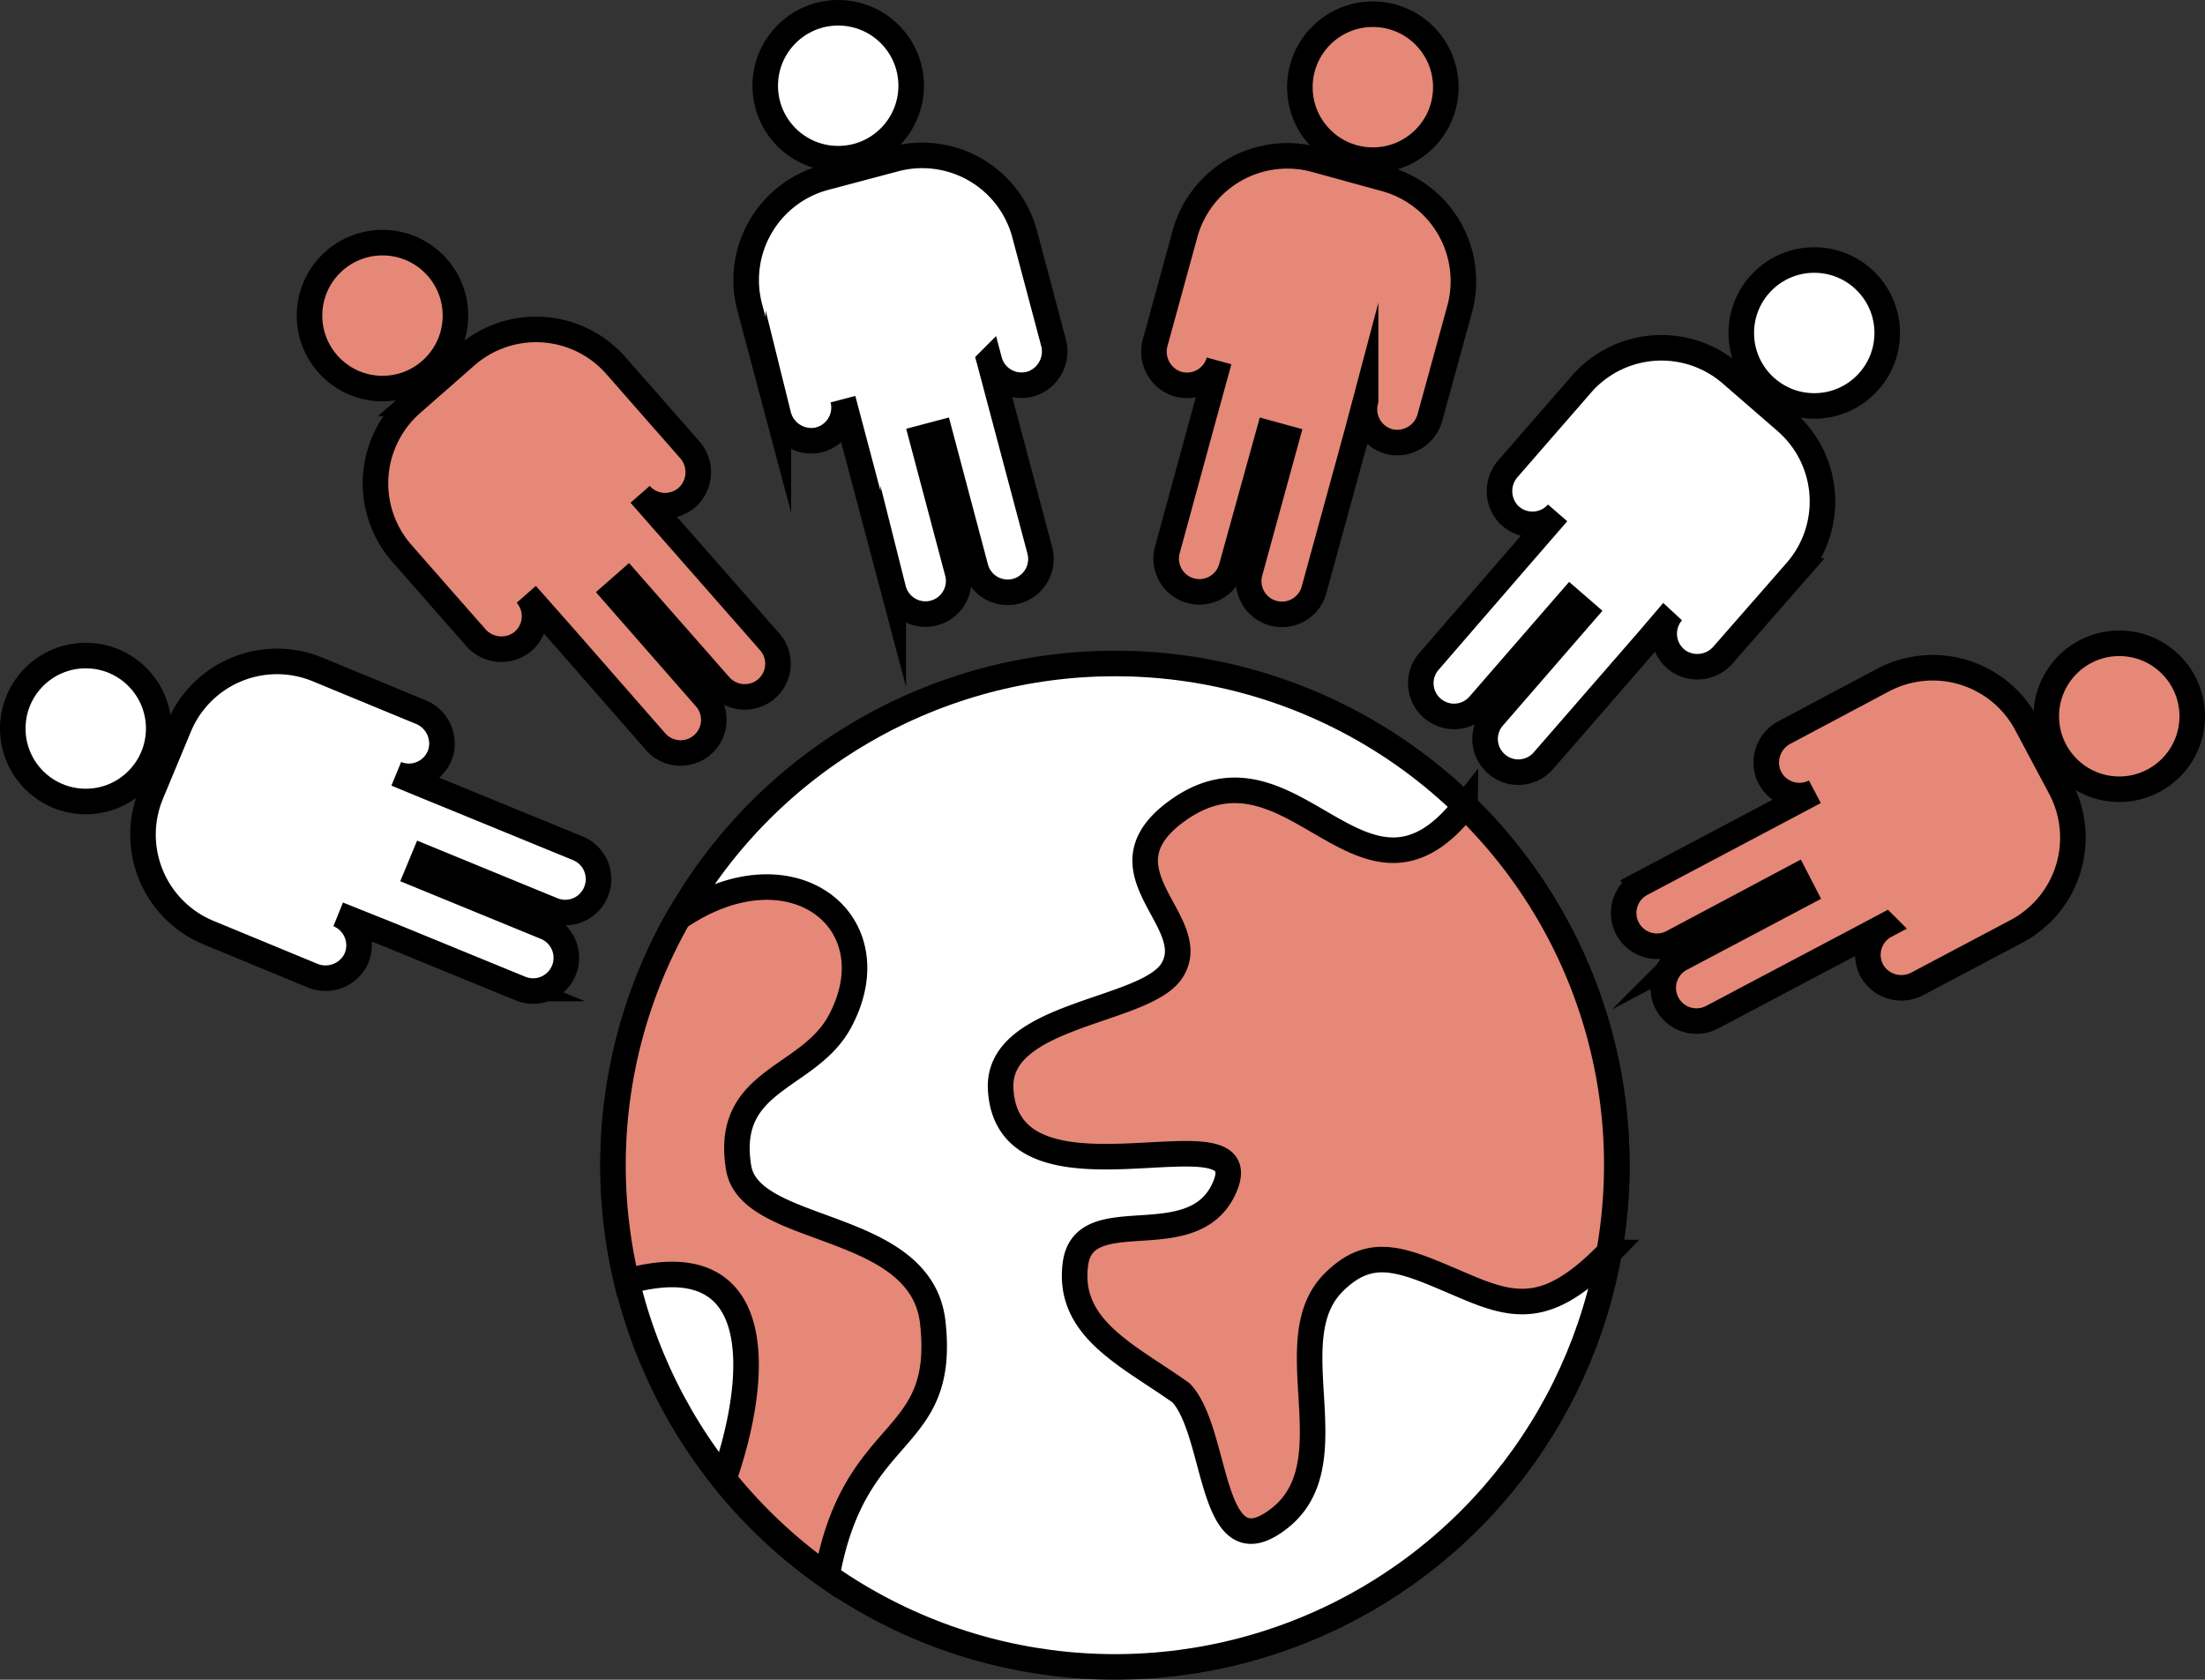 <svg xmlns="http://www.w3.org/2000/svg" viewBox="0 0 258.96 197.29">
    <rect x="0" y="0" width="258.96" height="197.29" fill="#333333" stroke="none"/>
    <defs>
        <style>.cls-1,.cls-2{fill:#fff;stroke:#000;stroke-miterlimit:10;stroke-width:3px}.cls-2{fill:#e58878}</style>
    </defs>
    <g id="Layer_2" data-name="Layer 2">
        <g id="Layer_1-2" data-name="Layer 1">
            <circle class="cls-1" cx="130.95" cy="136.86" r="58.93"/>
            <path class="cls-2"
                  d="M109.55 155.37c-1.32-12.16-21.43-10.16-22.8-18.19C85 126.62 95 126.85 98.67 119.92c6.23-11.75-5.84-21.15-19-12.13a58.83 58.83 0 0 0-6.07 42.73c16.79-4.66 15.49 11.48 11.4 23.2a59.29 59.29 0 0 0 12.12 11.38c3.25-18.1 14.04-15.1 12.43-29.73zm62.51-60.7c-12 15.37-20.13-9.24-33.76.53-9.85 7.07 2.94 13-.64 18.76-3.08 5-20.66 5-20.14 14 .9 15.45 30.6 1.61 26.3 11.5-3.64 8.36-16.51 1.37-17.52 9s6.3 10.77 12.43 15.16c4.43 4.79 3.23 21.25 11.55 14.7s-.44-20.87 6.32-27.66c4.66-4.67 8.48-2.52 15.75.55 5.84 2.46 9.74 3 16.62-4.09a58.68 58.68 0 0 0-16.91-52.41z"/>
            <g id="_Group_" data-name="&lt;Group&gt;">
                <circle class="cls-2" cx="248.89" cy="84.13" r="8.57"/>
                <path class="cls-2"
                      d="M242 92.57l-4-7.51a12.47 12.47 0 0 0-16.85-5.18L209.64 86a4 4 0 0 0-1.94 5 3.91 3.91 0 0 0 5.44 2l-5.93 3.14-14.45 7.65a3.9 3.9 0 0 0-1.62 5.27 3.9 3.9 0 0 0 5.27 1.63l14.45-7.69 1 1.94-14.44 7.64a3.9 3.9 0 0 0-1.63 5.28 3.91 3.91 0 0 0 5.28 1.62l14.45-7.64 2.48-1.31 3.45-1.83a3.9 3.9 0 0 0-1.43 5.61 4 4 0 0 0 5.23 1.21l11.56-6.12A12.45 12.45 0 0 0 242 92.57z"/>
            </g>
            <g id="_Group_2" data-name="&lt;Group&gt;">
                <circle class="cls-1" cx="213.07" cy="39.11" r="8.57"/>
                <path class="cls-1"
                      d="M209.71 49.47l-6.42-5.57a12.46 12.46 0 0 0-17.58 1.25L177.14 55a4 4 0 0 0 0 5.37 3.91 3.91 0 0 0 5.79-.13l-4.4 5.07-10.71 12.38a3.89 3.89 0 0 0 .39 5.5 3.89 3.89 0 0 0 5.5-.39l10.72-12.34 1.65 1.43-10.71 12.35a3.89 3.89 0 0 0 .39 5.5 3.89 3.89 0 0 0 5.5-.39L192 77l1.84-2.12 2.56-3a3.91 3.91 0 0 0 .69 5.74 4 4 0 0 0 5.32-.75l8.59-9.82a12.45 12.45 0 0 0-1.29-17.58z"/>
            </g>
            <g id="_Group_3" data-name="&lt;Group&gt;">
                <circle class="cls-2" cx="161.23" cy="10.24" r="8.57"/>
                <path class="cls-2"
                      d="M162.68 21l-8.19-2.25a12.46 12.46 0 0 0-15.32 8.72l-3.46 12.62A4 4 0 0 0 138 45a3.91 3.91 0 0 0 5.17-2.61l-1.78 6.47-4.29 15.72a3.9 3.9 0 0 0 2.73 4.8 3.91 3.91 0 0 0 4.8-2.73L149 50.88l2.11.58-4.32 15.76a3.9 3.9 0 0 0 2.73 4.8 3.9 3.9 0 0 0 4.8-2.73l4.32-15.76.74-2.71 1-3.77a3.92 3.92 0 0 0 3.11 4.89 4 4 0 0 0 4.47-3l3.46-12.62A12.46 12.46 0 0 0 162.68 21z"/>
            </g>
            <g id="_Group_4" data-name="&lt;Group&gt;">
                <circle class="cls-1" cx="98.44" cy="10.07" r="8.57"/>
                <path class="cls-1"
                      d="M105.11 18.67l-8.21 2.18a12.46 12.46 0 0 0-8.85 15.24l3.36 12.64a4 4 0 0 0 4.44 3A3.91 3.91 0 0 0 99 46.89l1.72 6.49 4.19 15.8a3.9 3.9 0 0 0 4.77 2.82 3.89 3.89 0 0 0 2.77-4.78l-4.19-15.79 2.12-.56 4.19 15.79a3.9 3.9 0 0 0 4.77 2.78 3.92 3.92 0 0 0 2.78-4.78l-4.2-15.8-.72-2.71-1-3.77a3.91 3.91 0 0 0 5.14 2.62 4 4 0 0 0 2.37-4.82l-3.36-12.64a12.45 12.45 0 0 0-15.24-8.87z"/>
            </g>
            <g id="_Group_5" data-name="&lt;Group&gt;">
                <circle class="cls-2" cx="44.92" cy="37.07" r="8.57"/>
                <path class="cls-2"
                      d="M54.72 41.8l-6.38 5.6A12.47 12.47 0 0 0 47.2 65l8.63 9.83a4 4 0 0 0 5.32.72 3.9 3.9 0 0 0 .66-5.74l4.42 5L77 87.12a3.9 3.9 0 0 0 5.5.36 3.89 3.89 0 0 0 .38-5.48L72.1 69.69l1.64-1.44 10.79 12.28a3.91 3.91 0 0 0 5.51.36 3.9 3.9 0 0 0 .35-5.51L79.61 63.1 77.76 61l-2.58-2.94a3.9 3.9 0 0 0 5.79.09 4 4 0 0 0 0-5.37l-8.63-9.83a12.47 12.47 0 0 0-17.62-1.15z"/>
            </g>
            <g id="_Group_6" data-name="&lt;Group&gt;">
                <circle class="cls-1" cx="10.07" cy="85.57" r="8.57"/>
                <path class="cls-1"
                      d="M21 85.44l-3.27 7.86a12.46 12.46 0 0 0 6.8 16.26l12.1 5a4 4 0 0 0 5.09-1.71 3.92 3.92 0 0 0-2-5.45l6.28 2.51 15.12 6.2a3.9 3.9 0 0 0 5.1-2.13 3.91 3.91 0 0 0-2.13-5.09l-15.12-6.2.83-2 15.12 6.21a3.9 3.9 0 0 0 5.08-2.16 3.91 3.91 0 0 0-2.13-5.1l-15.12-6.2-2.6-1.06-3.61-1.49a3.9 3.9 0 0 0 5.22-2.49 4 4 0 0 0-2.41-4.79l-12.11-5A12.46 12.46 0 0 0 21 85.44z"/>
            </g>
        </g>
    </g>
</svg>